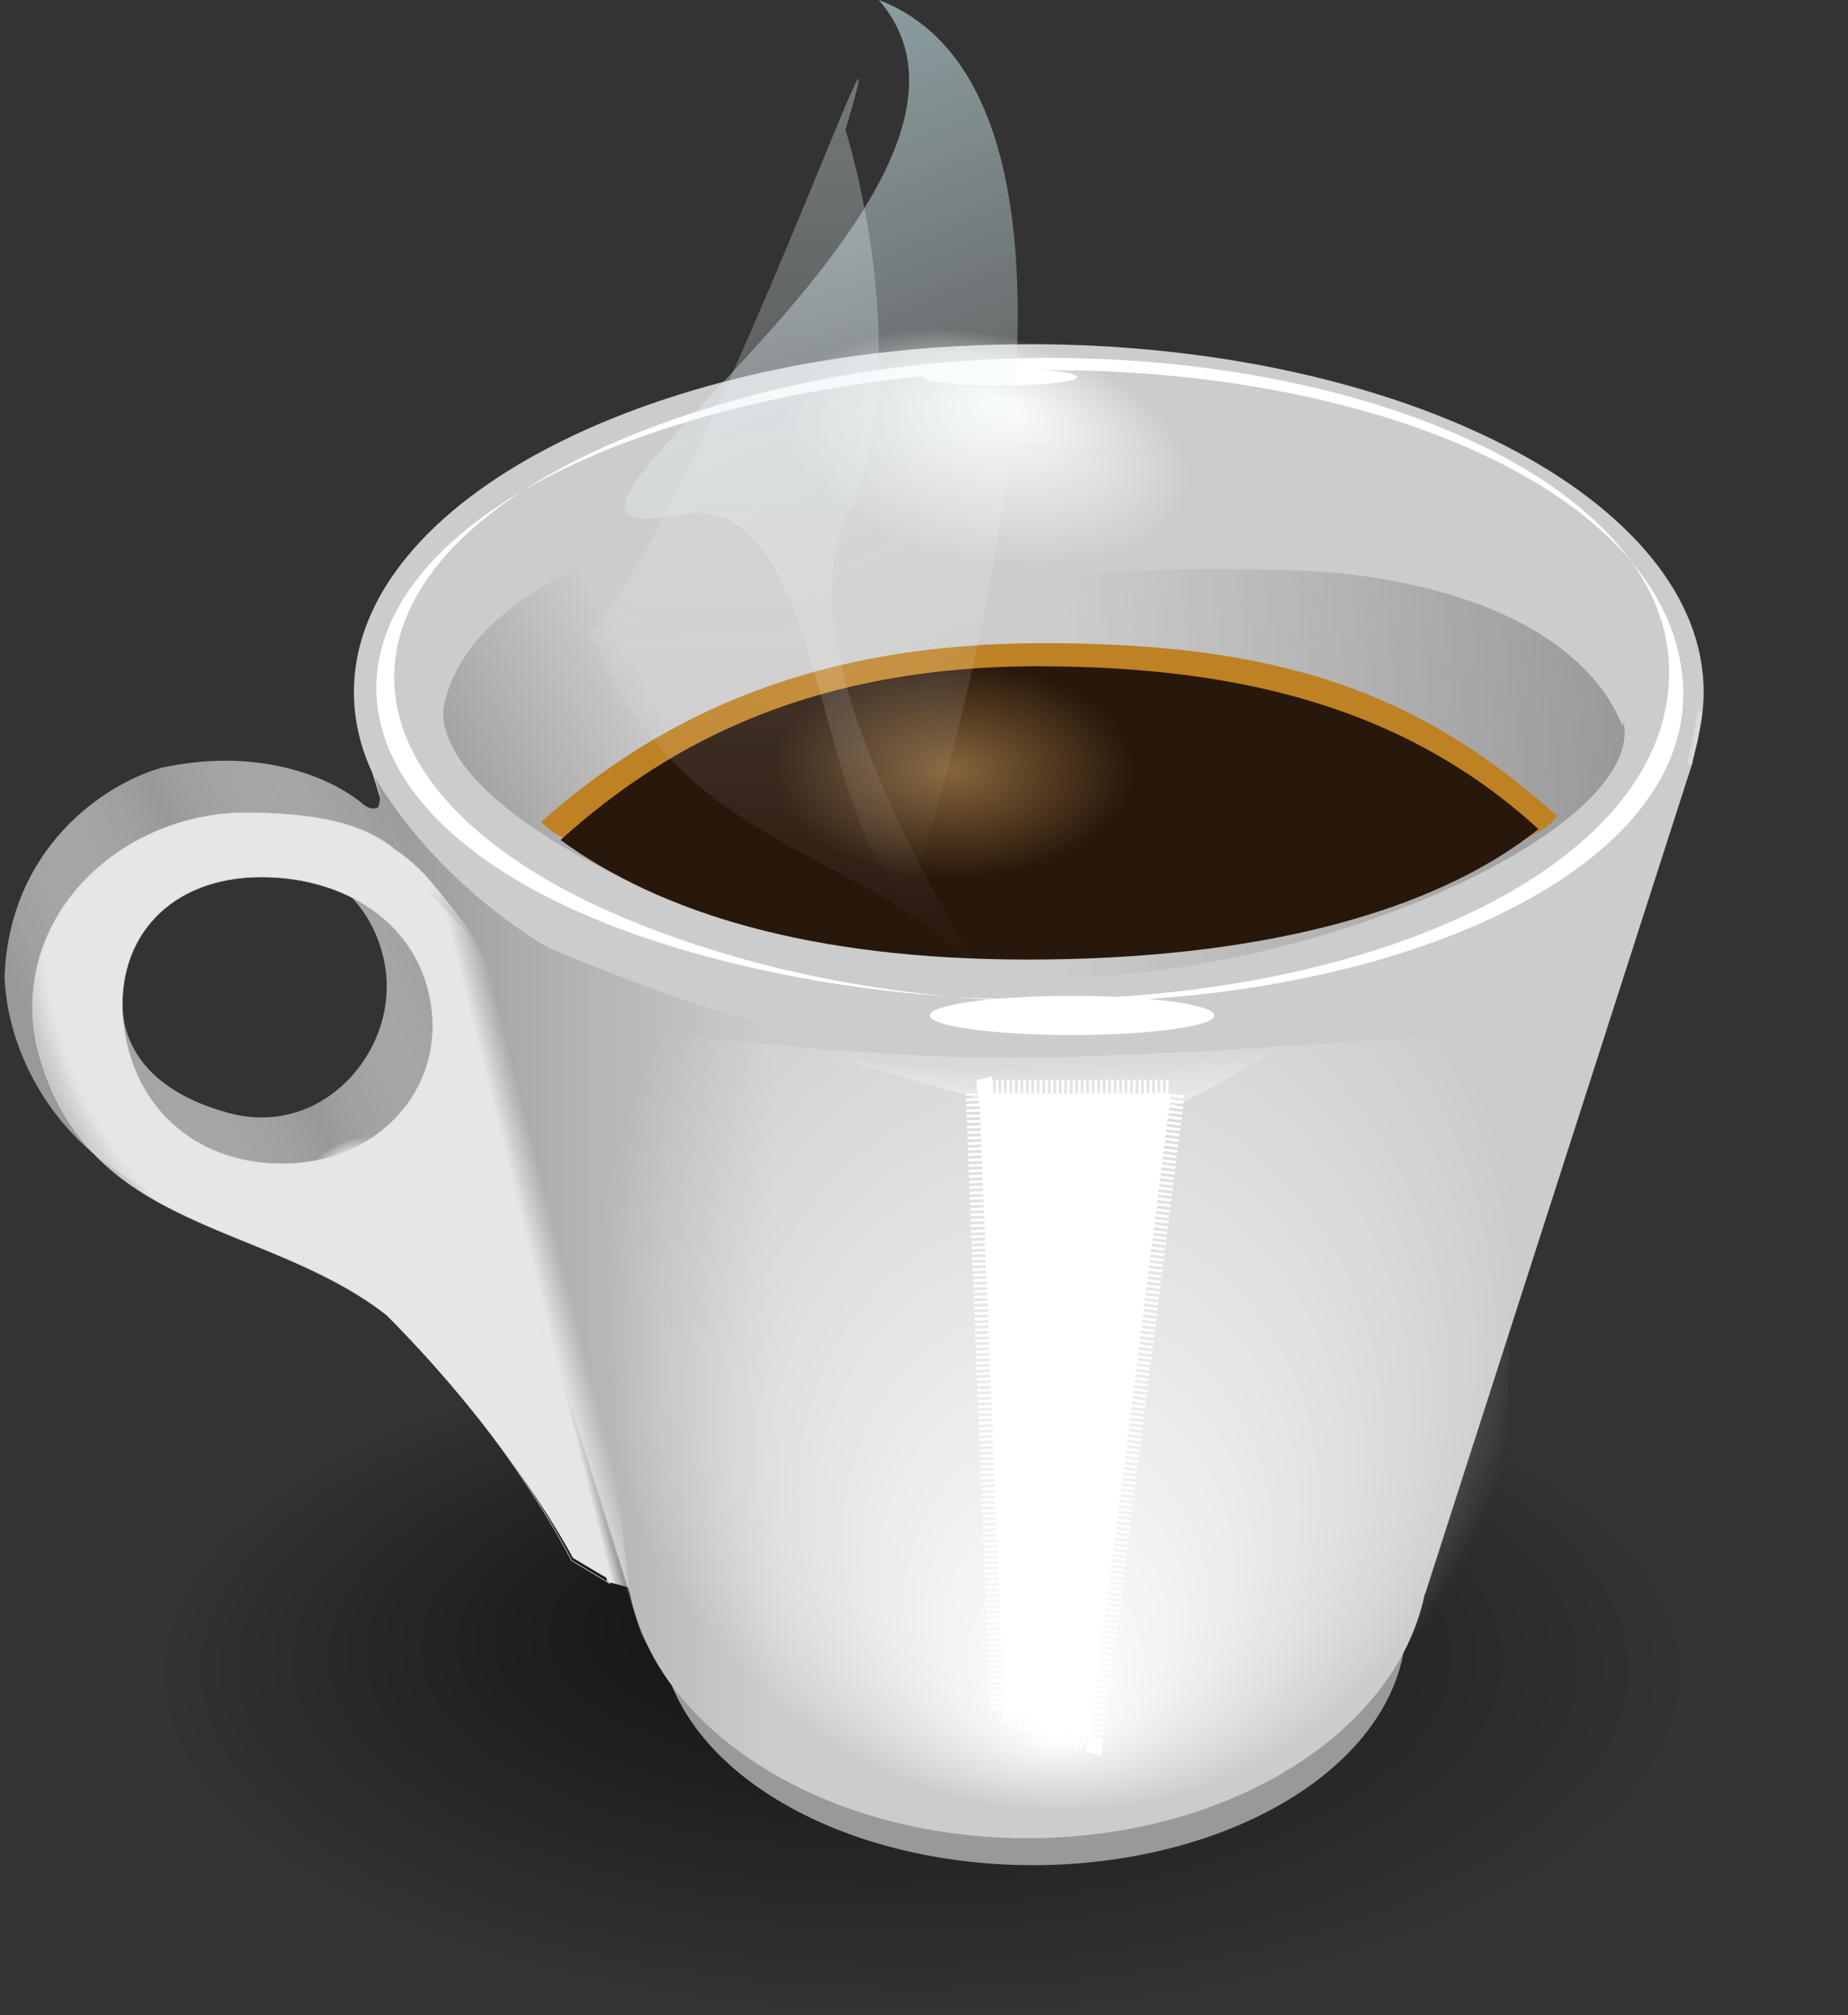 <?xml version="1.0" encoding="UTF-8"?>
<svg width="198.8" height="216.7" version="1.1" viewBox="0 0 198.8 216.7" xmlns="http://www.w3.org/2000/svg" xmlns:xlink="http://www.w3.org/1999/xlink">
 <rect x="0" y="0" width="198.8" height="216.7" fill="#333333" stroke="none"/>
 <defs>
  <linearGradient id="d">
   <stop stop-color="#e6e6e6" offset="0"/>
   <stop stop-color="#e6e6e6" stop-opacity="0" offset="1"/>
  </linearGradient>
  <linearGradient id="a">
   <stop stop-color="#fff" offset="0"/>
   <stop stop-color="#fff" stop-opacity="0" offset="1"/>
  </linearGradient>
  <linearGradient id="e">
   <stop stop-color="#cbf9ff" stop-opacity=".663" offset="0"/>
   <stop stop-color="#fff2f2" stop-opacity="0" offset="1"/>
  </linearGradient>
  <linearGradient id="b">
   <stop stop-color="#999" offset="0"/>
   <stop stop-color="#999" stop-opacity="0" offset="1"/>
  </linearGradient>
  <linearGradient id="q" x1="-343.2" x2="-140.7" y1="652.2" y2="588.1" gradientTransform="matrix(.226 0 .038 .221 113.8 -6.288)" gradientUnits="userSpaceOnUse">
   <stop stop-color="#999" offset="0"/>
   <stop stop-color="#fff" stop-opacity=".498" offset=".5"/>
   <stop stop-color="#999" offset="1"/>
  </linearGradient>
  <linearGradient id="s" x1="300.7" x2="313" y1="-95.04" y2="-95.3" gradientTransform="matrix(.47 .559 -.117 .721 -50.5 21.64)" gradientUnits="userSpaceOnUse" xlink:href="#d"/>
  <linearGradient id="r" x1="180" x2="184.5" gradientTransform="matrix(.73 0 .177 .709 -53.46 20.03)" gradientUnits="userSpaceOnUse" xlink:href="#d"/>
  <linearGradient id="p" x1="166.5" x2="162.2" y1="-51.69" y2="130.8" gradientUnits="userSpaceOnUse" xlink:href="#e"/>
  <linearGradient id="o" x1="110" x2="151.5" y1="21.31" y2="121" gradientUnits="userSpaceOnUse" xlink:href="#e"/>
  <linearGradient id="n" x1="678.7" x2="564.3" y1="318" y2="253.8" gradientTransform="matrix(-.21 0 0 .21 244.8 46.36)" gradientUnits="userSpaceOnUse" xlink:href="#b"/>
  <linearGradient id="m" x1="230.6" x2="169.9" y1="106.1" y2="102.8" gradientUnits="userSpaceOnUse" xlink:href="#b"/>
  <linearGradient id="l" x1="96.2" x2="139.2" gradientUnits="userSpaceOnUse" xlink:href="#b"/>
  <radialGradient id="k" cx="66.02" cy="302.8" r="18.36" gradientTransform="matrix(1 0 0 .872 0 38.65)" gradientUnits="userSpaceOnUse">
   <stop stop-color="#e3b36a" offset="0"/>
   <stop stop-color="#e3b36a" stop-opacity="0" offset="1"/>
  </radialGradient>
  <radialGradient id="f" cx="137.4" cy="250.8" r="117.2" fx="118.3" fy="227.9" gradientTransform="matrix(1 0 0 .332 0 167.6)" gradientUnits="userSpaceOnUse">
   <stop stop-opacity=".691" offset="0"/>
   <stop stop-opacity="0" offset="1"/>
  </radialGradient>
  <radialGradient id="j" cx="101.5" cy="172.5" r="31.12" fx="104" fy="159.9" gradientTransform="matrix(-.881 -1.463 1.23 -.741 -22.66 403.9)" gradientUnits="userSpaceOnUse">
   <stop stop-color="#e6e6e6" offset="0"/>
   <stop stop-color="#e6e6e6" offset=".5"/>
   <stop stop-color="#e6e6e6" offset=".75"/>
   <stop stop-color="#e6e6e6" stop-opacity="0" offset="1"/>
  </radialGradient>
  <radialGradient id="g" cx="-240.9" cy="-2035" r="127.1" fx="-212.8" fy="-1988" gradientTransform="matrix(-.658 -.176 .513 -.168 642.1 -2400)" gradientUnits="userSpaceOnUse" xlink:href="#a"/>
  <radialGradient id="c" cx="-520.7" cy="-2547" r="26.43" gradientTransform="matrix(1 0 0 .838 0 -413)" gradientUnits="userSpaceOnUse" xlink:href="#a"/>
  <radialGradient id="i" cx="-265.9" cy="-2032" r="127.1" fx="-314.6" fy="-2371" gradientTransform="matrix(-.262 .008 -.007 -.05 85.48 33.73)" gradientUnits="userSpaceOnUse" xlink:href="#a"/>
  <radialGradient id="h" cx="-309.3" cy="-2076" r="150.7" fx="-312.1" fy="-2205" gradientTransform="matrix(.333 -.001 -.002 -.363 268.8 -588.8)" gradientUnits="userSpaceOnUse" xlink:href="#a"/>
 </defs>
 <g transform="translate(-55.85 -24.9)">
  <path transform="matrix(.705 0 0 .945 58.38 -32.06)" d="m278.4 250.8a141 38.89 0 1 1-281.9 0 141 38.89 0 1 1 281.9 0z" fill="url(#f)" fill-rule="evenodd"/>
  <path transform="matrix(3.513 0 0 2.134 46.53 -212.5)" d="m45.71 193.1a11.43 12.14 0 1 1-5e-5 -0.037l-11.43 0.037z" fill="#999" fill-rule="evenodd"/>
  <g transform="matrix(.21 0 0 .21 87.79 47.56)" fill="#ccc">
   <g fill="#ccc" fill-rule="evenodd">
    <path d="m374.9 68.39c-190.8 0-345.7 79.76-345.7 178.1 0 14.23 3.278 28.08 9.406 41.34l132 420.4c14.37 70.8 100.1 125.2 203.6 125.2 31.38 0 61.13-5.005 87.75-13.95 61.1-20.54 105.7-61.86 115.8-111.1h0.188l137.1-426.1h-1.406c4.598-11.58 7-23.57 7-35.84 0-98.3-154.9-178.1-345.7-178.1z"/>
    <path d="m713.3 283.6 3.054-12.64 2.424-14.53" stroke="#dadada" stroke-width="2.539"/>
   </g>
  </g>
  <g fill-rule="evenodd">
   <path transform="matrix(.187 0 0 .092 403.5 114.5)" d="m-1435 145.2c251.1 145.1 553.4-31.27 544-321.2-9.562-295.5-308.4-457.5-564.5-309.8-251.3 144.9-249.6 494.9 6.13 631.7 260.7 139.5 550.4-38.38 550.5-334 0.123-290.1-303.8-463.6-550.2-310.6-251.1 156-242 495.8 14.02 643.8z" fill="#fff"/>
   <path d="m96.2 108.5s5.576 10.45 18.64 18.34c21.85 8.955 23.45 7.816 23.45 7.816l9.92 85.07s-7.923-2.947-13.64-6.93-9.812-12.31-9.812-12.31l-28.56-91.98z" fill="url(#l)"/>
   <path d="m124.2 211 42.79 10.66 50.4-11.26 1.426-74.85s-34.38 2.981-53.88 3.112c-20.92 0-45.02-3.713-45.02-3.713l4.279 76.05z" fill="url(#h)"/>
   <path d="m163.2 149.4c-14.77 0-26.75-8.484-26.75-18.94s12.43-22.52 26.75-18.94l51.7 12.93c-17.86 8.728-28.71 21.95-51.7 24.95z" fill="url(#i)"/>
   <path transform="matrix(.206 .013 0 .409 212.1 900.8)" d="m-124.3-2017a127.1 45 0 1 1-7.7e-4 -0.157l-127.1 0.157z" fill="url(#g)"/>
   <path d="m199.9 86.52c-30.69-2.405-92.87 5.362-94.86 19.77 5.543 11.49 33.2 23.83 62.86 23.83 30.09 0 65.14-16.23 62.59-27.64-0.144 3.182-0.624-12.66-30.59-15.96z" fill="url(#m)"/>
   <g fill="#fff">
    <path transform="matrix(.238 0 0 .046 232.4 249.7)" d="m-192.9-2513a64.29 45.71 0 1 1-3e-4 -0.14l-64.28 0.14z"/>
    <path d="m161.2 142.5h20.61l-8.732 69.3-9.271-3.001-2.603-66.3z" stroke="#fff" stroke-dasharray="0.295, 0.295" stroke-width="2.946"/>
    <path transform="matrix(.129 0 0 .02 196.6 115.7)" d="m-192.9-2513a64.29 45.71 0 1 1-3e-4 -0.14l-64.28 0.14z"/>
   </g>
   <path d="m153.8 67.88c26.46 0 61.92 17.62 71.45 31.67 1.309 1.929 2.129 3.79 2.37 5.53-5.543 11.49-33.2 23.83-62.86 23.83-30.09 0-63.64-17.14-61.08-28.54 4.052-15.46 28.28-17.77 50.13-32.5z" fill="url(#n)"/>
   <g transform="matrix(.73 0 0 .73 9.951 -110.7)">
    <path d="m216.6 280.5c-33.14 0-55.79 10.19-73.96 26.3 10.43 11.76 39.85-11.91 73.01-11.91 34.44 0 67.3 23.56 76.68 11.08-20.54-18.48-41.24-25.47-75.72-25.47z" fill="#be8124"/>
    <path d="m215.9 283.9c-32.24 0-53.9 10.62-70.41 25.6 14.56 10.62 36.61 17.61 68.86 17.61 33.51 0 59.75-6.809 75.23-19.22-18.9-17.28-42.74-23.98-73.69-23.98z" fill="#28170b"/>
   </g>
   <path transform="matrix(1.056 0 0 .73 88.7 -113.2)" d="m84.38 302.8a18.36 16.02 0 1 1-9e-5 -0.049l-18.36 0.049z" fill="url(#k)" opacity=".5"/>
   <path d="m150.4 24.9c30.42 11.71 5.255 91.39 3.422 96.1-10.6-5.936-8.812-44.03-24.82-40.76-25.26 5.152 39.55-34.49 21.39-55.33z" fill="url(#o)"/>
   <path d="m146.8 38.86c7.194-24.17-14.31 38.36-27.32 54.13 10.93 27.67 36.12 21.83 47.05 44.43 0 0-27.76-39.34-19.72-56.43s-0.015-42.14-0.015-42.14z" fill="url(#p)"/>
   <path transform="matrix(.145 -.057 .015 .084 206.8 333.8)" d="m-494.3-2547a26.43 22.14 0 1 1-1.3e-4 -0.068l-26.43 0.068z" fill="url(#c)"/>
   <path d="m73.09 107.5c-6.18 1.816-16.23 8.658-16.75 22.43 0.335 9.762 7.547 22.02 22.1 25.04 15.03 3.125 27.96-8.671 25.55-22.69-1.063-6.181 1.055-5.49-2.354-10.34-0.536-0.763-3.173-9.173-4.529-11.56-0.498-0.878-0.254 0.83-0.61 1.345-0.607 0.313-1.202-0.031-1.693-0.435-3.558-2.929-11.41-6.092-21.7-3.795zm4.043 7.892c9.82 0 18.57 4.247 20.13 13.35s-6.697 18.52-16.68 15.88c-11.51-3.052-11.47-10.36-11.6-11.62-1.05-9.625-1.663-17.61 8.156-17.61z" fill="url(#q)"/>
   <path d="m81.78 112.3c-13.38 0.362-24.78 11.39-21.99 24.93 5.105 20.81 25.14 18.61 38.55 29.79 13.02 13.39 18.98 25.69 18.98 25.69l4.152 2.486c-5.132-21.78-10.58-43.49-16.1-65.17-3.434-13.64-8.258-17.46-22.29-17.72-0.438-8e-3 -0.869-0.012-1.3 0zm2.175 6.905c9.736-1e-5 17.53 5.646 18.38 14.61s-6.37 16.24-16.1 16.24-16.29-6.476-17.15-15.44 5.137-15.41 14.87-15.41z" fill="url(#j)" stroke="#dadada" stroke-width=".069"/>
   <path transform="matrix(.145 -.057 .015 .084 186.7 297.5)" d="m-494.3-2547a26.43 22.14 0 1 1-1.3e-4 -0.068l-26.43 0.068z" fill="url(#c)"/>
   <path d="m101.7 120.4s2.907 3.244 3.096 3.428c13.38 13.06 18.68 71.78 18.68 71.78l-2.289-0.605-19.49-74.6z" fill="url(#r)"/>
   <path d="m98.37 116.3s1.503 0.865 3.185 2.672c1.632 1.753 4.249 5.259 4.249 5.259l1.911 2.931-6.93-7.83-2.415-3.032z" fill="url(#s)"/>
   <path d="m84.53 159c4.444 1.88 8.871 4.016 12.8 7.236 13.63 13.66 20.15 26.2 20.15 26.2l4.266 2.536c-3.313-12.01-6.731-24-10.19-35.97h-27.03z" fill="#e6e6e6"/>
  </g>
 </g>
</svg>
